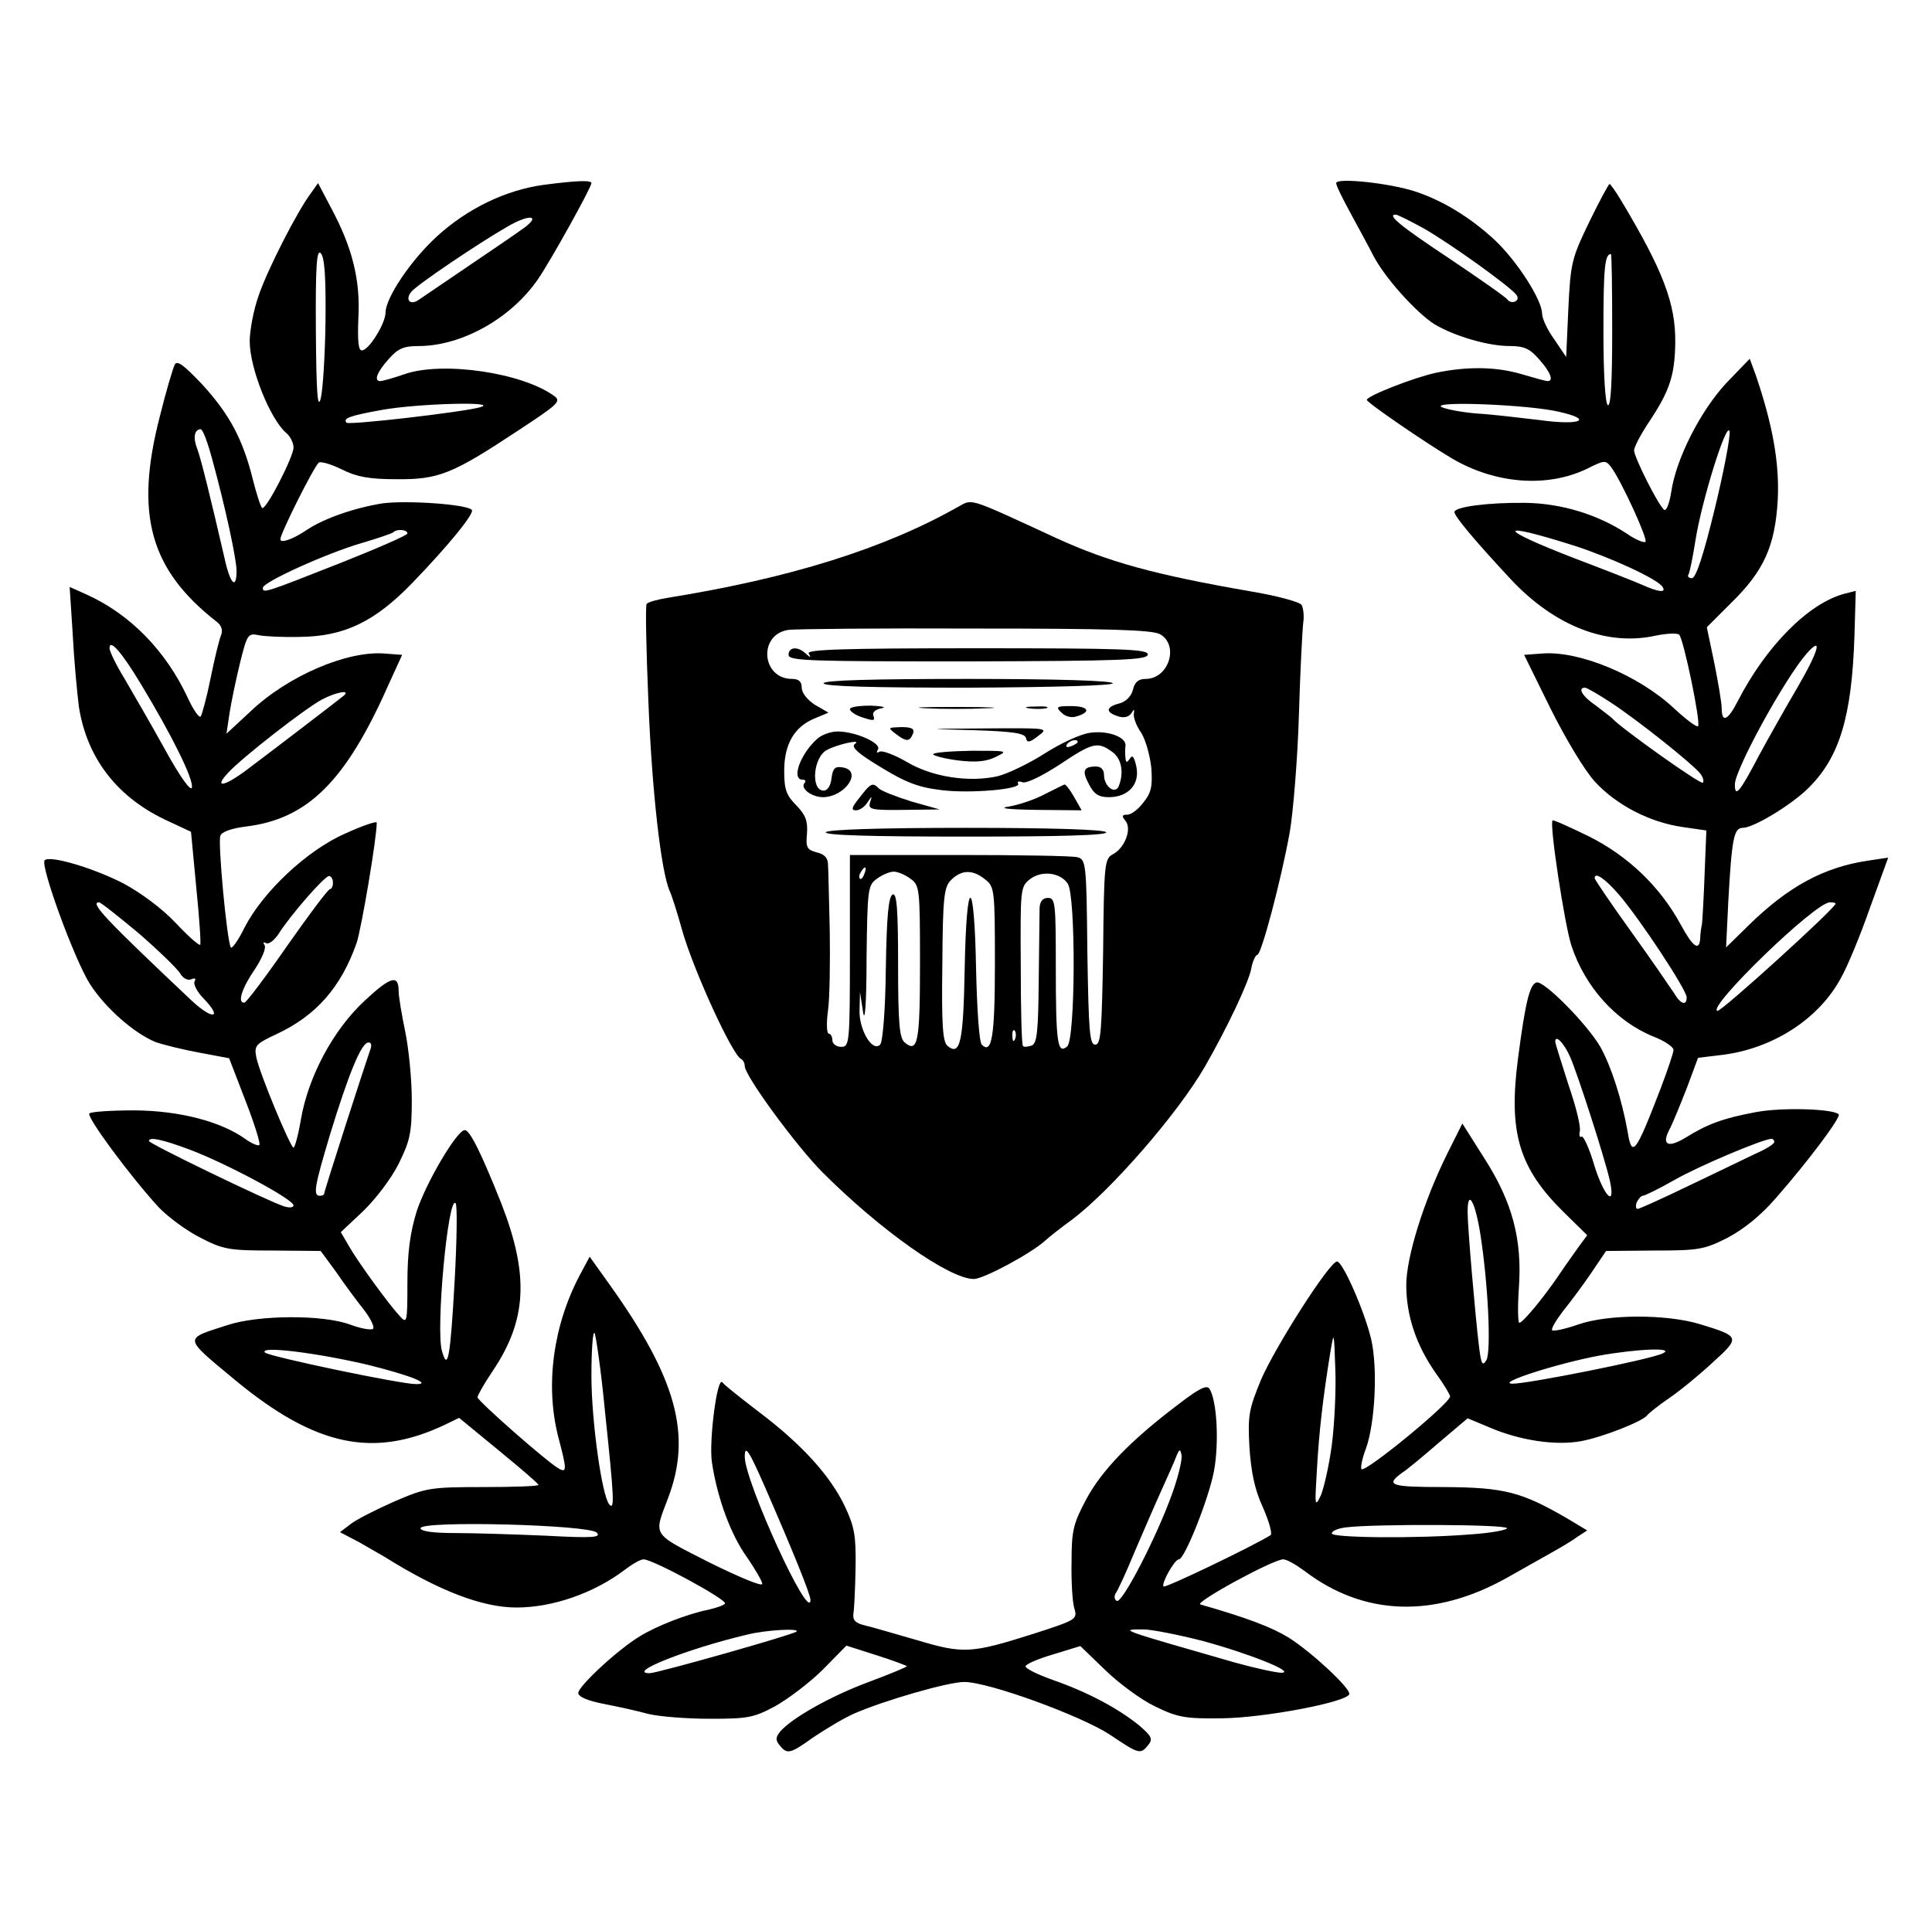 <?xml version="1.0" encoding="UTF-8" standalone="no"?> <svg xmlns="http://www.w3.org/2000/svg" width="441pt" height="440pt" viewBox="0 0 441 440" preserveAspectRatio="xMidYMid meet"> <g transform="translate(0,440) scale(0.1,-0.1)" fill="#000000" stroke="none"> <path d="M1241 3978 c-87 -12 -174 -54 -244 -118 -59 -54 -117 -140 -117 -174 0 -24 -38 -86 -54 -86 -8 0 -10 21 -8 74 5 86 -14 161 -61 249 l-31 59 -17 -24 c-30 -40 -99 -174 -119 -234 -11 -31 -20 -78 -20 -103 0 -62 47 -179 84 -210 9 -8 16 -22 16 -33 0 -20 -60 -138 -71 -138 -3 0 -13 30 -22 66 -23 92 -53 148 -116 217 -40 42 -56 55 -62 45 -4 -8 -20 -61 -34 -118 -58 -224 -23 -350 129 -469 11 -8 15 -19 11 -30 -4 -9 -15 -53 -24 -98 -9 -45 -20 -85 -23 -89 -4 -3 -17 16 -29 42 -50 108 -132 192 -232 237 l-38 17 7 -108 c3 -59 10 -133 14 -165 18 -116 85 -204 194 -257 l62 -29 12 -127 c7 -69 11 -128 9 -131 -3 -2 -28 20 -56 50 -31 33 -80 69 -119 90 -68 35 -168 65 -180 53 -11 -11 68 -227 103 -282 35 -55 101 -113 150 -133 17 -6 61 -17 99 -24 l69 -13 37 -96 c21 -54 35 -99 32 -102 -2 -3 -17 3 -31 13 -57 41 -151 65 -253 66 -53 0 -100 -3 -104 -7 -7 -8 93 -143 158 -214 21 -22 64 -54 96 -70 52 -27 66 -29 166 -29 l108 -1 36 -49 c19 -28 48 -67 64 -87 15 -20 24 -39 19 -42 -5 -3 -28 1 -52 10 -62 23 -209 22 -279 -1 -102 -33 -103 -26 17 -126 183 -151 315 -179 478 -102 l33 16 90 -74 c50 -41 91 -76 91 -79 1 -3 -56 -5 -126 -5 -122 0 -131 -2 -203 -33 -41 -18 -86 -41 -99 -51 l-25 -19 44 -23 c23 -13 50 -29 59 -34 123 -77 222 -115 300 -115 83 0 177 33 247 86 17 13 36 24 43 24 21 0 191 -92 186 -101 -3 -4 -20 -10 -38 -14 -49 -10 -118 -37 -157 -61 -51 -31 -140 -114 -140 -129 0 -9 22 -18 58 -25 31 -6 77 -16 102 -23 25 -6 88 -11 140 -11 86 0 100 2 150 29 30 17 79 54 109 84 l53 54 69 -22 c38 -12 69 -24 69 -25 0 -2 -39 -18 -87 -36 -89 -33 -176 -83 -202 -113 -11 -14 -11 -20 -1 -32 17 -21 24 -19 77 19 27 18 68 43 93 54 69 30 214 72 251 72 56 0 266 -77 332 -120 67 -45 70 -46 88 -24 11 14 8 20 -21 45 -48 39 -118 76 -195 103 -37 13 -65 27 -64 32 1 5 29 17 63 27 l62 19 57 -55 c31 -30 82 -68 114 -83 51 -25 69 -28 151 -27 99 1 292 38 292 56 0 15 -86 95 -138 128 -39 24 -94 45 -202 76 -15 4 164 102 189 103 8 0 29 -12 48 -26 136 -104 297 -109 463 -16 36 20 81 46 101 57 20 11 47 27 59 36 l23 15 -45 27 c-105 61 -144 71 -280 72 -125 0 -137 4 -97 33 10 6 47 37 83 68 l66 56 48 -20 c71 -31 154 -43 212 -32 48 9 140 45 150 59 3 4 25 22 50 39 25 17 70 54 100 82 63 57 62 59 -30 87 -76 23 -210 23 -278 -1 -29 -10 -56 -16 -59 -13 -3 3 9 23 25 44 17 21 46 60 65 88 l33 49 110 1 c100 0 114 2 167 29 38 20 76 51 110 90 77 88 150 186 144 192 -13 13 -132 16 -189 5 -75 -14 -110 -27 -160 -58 -41 -25 -56 -17 -37 19 7 13 24 55 39 93 l26 70 58 7 c114 15 218 82 268 175 15 26 45 99 67 162 l41 113 -47 -7 c-100 -15 -181 -59 -271 -147 l-52 -51 5 104 c8 146 13 169 33 169 25 0 112 53 150 91 71 70 99 163 105 347 l3 103 -24 -6 c-83 -21 -181 -120 -246 -247 -22 -43 -36 -49 -36 -15 0 12 -8 59 -17 104 l-17 81 55 55 c76 74 101 131 107 237 4 84 -12 171 -50 283 l-14 38 -53 -55 c-59 -63 -115 -173 -126 -248 -4 -26 -11 -45 -16 -42 -12 7 -69 120 -69 136 0 7 15 36 33 63 48 72 60 107 61 183 1 89 -28 165 -124 325 -12 20 -24 37 -26 37 -2 0 -23 -39 -46 -86 -40 -83 -43 -93 -48 -198 l-5 -111 -27 40 c-16 22 -28 48 -28 59 0 31 -57 120 -108 168 -55 51 -118 90 -182 111 -58 19 -180 32 -180 19 0 -6 15 -36 33 -69 17 -32 41 -75 52 -97 26 -50 97 -129 139 -156 45 -27 122 -50 172 -50 33 0 46 -6 67 -30 26 -29 34 -50 20 -50 -5 0 -30 7 -57 15 -59 18 -126 19 -198 4 -51 -11 -158 -53 -158 -62 0 -6 134 -98 195 -134 99 -58 217 -67 308 -23 40 20 42 20 55 3 23 -31 84 -164 78 -170 -3 -3 -23 5 -43 19 -67 44 -150 69 -232 70 -83 1 -161 -9 -161 -21 0 -10 48 -67 130 -155 100 -106 219 -152 330 -127 25 5 49 6 53 2 10 -10 50 -202 43 -209 -3 -3 -28 16 -55 41 -80 75 -216 132 -301 125 l-41 -3 60 -122 c35 -70 78 -142 102 -168 49 -53 124 -92 199 -103 l55 -8 -4 -99 c-2 -55 -5 -107 -6 -115 -2 -8 -4 -23 -4 -32 -2 -31 -17 -20 -45 32 -47 86 -119 155 -208 200 -45 22 -83 39 -84 37 -8 -7 28 -241 43 -286 31 -94 101 -172 186 -207 26 -10 47 -24 47 -31 0 -6 -13 -45 -29 -87 -58 -151 -66 -161 -76 -98 -13 72 -37 147 -62 192 -31 53 -130 153 -146 147 -15 -5 -25 -43 -42 -174 -22 -168 2 -249 103 -349 l55 -54 -22 -30 c-12 -17 -32 -45 -44 -63 -34 -50 -81 -107 -89 -107 -3 0 -4 35 -1 79 8 112 -15 197 -79 297 l-50 79 -35 -70 c-53 -107 -93 -235 -93 -299 0 -70 23 -137 66 -199 19 -26 34 -51 34 -55 0 -16 -194 -175 -202 -166 -3 2 1 24 10 47 21 59 27 184 12 249 -15 64 -65 178 -78 178 -17 0 -142 -196 -174 -271 -27 -66 -30 -80 -26 -153 4 -58 12 -97 31 -138 14 -32 22 -60 17 -63 -44 -27 -240 -121 -244 -117 -6 6 25 62 35 62 13 0 68 138 80 201 12 64 7 161 -10 188 -6 10 -23 2 -71 -35 -110 -83 -175 -151 -210 -216 -30 -56 -34 -72 -34 -143 -1 -44 2 -92 6 -106 8 -26 6 -27 -93 -59 -142 -45 -160 -46 -264 -15 -49 14 -103 30 -120 34 -22 5 -29 12 -27 27 2 10 4 57 5 104 1 73 -2 93 -24 140 -33 70 -98 142 -196 216 -43 33 -81 63 -84 68 -12 15 -31 -134 -24 -182 12 -81 43 -166 80 -217 19 -28 35 -55 35 -61 0 -7 -54 16 -121 49 -133 68 -127 59 -94 147 55 144 19 274 -134 488 l-45 63 -23 -43 c-61 -116 -79 -253 -48 -371 19 -72 19 -80 1 -70 -26 14 -186 155 -186 163 0 4 15 31 34 59 79 117 84 219 21 382 -45 113 -72 169 -84 169 -18 0 -89 -121 -110 -186 -15 -49 -21 -94 -21 -163 0 -92 -1 -94 -18 -75 -25 27 -95 123 -116 160 l-18 31 51 48 c28 27 64 74 81 108 26 53 30 70 30 146 0 47 -7 117 -15 156 -8 38 -15 80 -15 92 0 39 -18 34 -78 -22 -71 -66 -128 -172 -145 -270 -6 -36 -14 -65 -17 -65 -7 0 -79 173 -85 207 -5 26 -1 30 46 52 90 42 147 106 183 208 11 33 46 239 46 275 0 4 -33 -7 -72 -25 -87 -38 -188 -133 -230 -215 -14 -29 -29 -49 -31 -45 -9 14 -30 240 -24 255 3 9 26 17 58 21 141 17 228 103 325 322 l32 70 -40 3 c-85 7 -221 -51 -306 -132 l-55 -51 7 47 c4 26 15 78 24 115 16 64 18 68 42 63 14 -3 57 -5 95 -4 101 1 171 35 256 123 85 88 143 160 136 167 -12 13 -148 22 -203 15 -63 -10 -134 -34 -174 -61 -33 -22 -60 -31 -60 -21 0 13 78 169 88 175 5 3 29 -4 53 -16 34 -17 63 -22 124 -22 96 -1 128 12 276 110 93 61 101 68 84 80 -72 53 -254 80 -341 50 -26 -9 -51 -16 -56 -16 -15 0 -8 20 19 50 21 24 34 30 68 30 99 0 212 63 274 154 28 41 121 208 121 218 0 7 -33 6 -109 -4z m-43 -97 c-19 -14 -66 -46 -243 -166 -19 -13 -31 1 -16 19 13 16 152 110 220 149 48 28 76 26 39 -2z m2051 -2 c60 -34 201 -135 213 -153 9 -13 -12 -22 -21 -10 -3 5 -63 47 -133 94 -113 75 -143 100 -122 100 4 0 32 -14 63 -31z m-2506 -212 c-1 -78 -6 -158 -11 -177 -7 -26 -10 13 -11 155 -1 149 2 186 11 177 9 -9 12 -54 11 -155z m2937 -23 c0 -114 -3 -173 -10 -169 -6 4 -10 71 -10 169 0 143 3 176 17 176 2 0 3 -79 3 -176z m-2585 -174 c-40 -11 -298 -41 -304 -35 -9 10 8 16 80 29 82 15 275 20 224 6z m2463 -10 c81 -18 50 -32 -44 -19 -43 5 -108 13 -144 15 -35 3 -71 10 -80 15 -21 14 201 5 268 -11z m356 -222 c-26 -107 -43 -158 -52 -158 -7 0 -11 4 -8 8 3 5 10 40 16 78 14 90 72 276 78 249 2 -11 -13 -91 -34 -177z m-3430 115 c31 -113 55 -226 56 -255 0 -47 -15 -31 -28 30 -31 134 -53 224 -62 248 -10 25 -6 44 8 44 5 0 16 -30 26 -67z m446 -171 c0 -4 -69 -34 -152 -67 -175 -69 -178 -70 -178 -57 0 13 146 79 225 102 37 11 70 22 73 25 8 8 32 6 32 -3z m2664 -28 c83 -27 190 -76 201 -94 9 -14 -9 -12 -47 5 -18 8 -87 35 -153 60 -181 70 -181 86 -1 29z m-3271 -318 c70 -116 119 -215 115 -234 -2 -10 -27 24 -62 88 -32 58 -74 130 -92 161 -19 31 -34 62 -34 69 0 23 28 -9 73 -84z m3779 -7 c-27 -46 -66 -115 -87 -154 -44 -84 -55 -97 -55 -66 0 34 114 242 164 299 38 43 27 5 -22 -79z m-422 -35 c59 -39 180 -135 201 -160 6 -8 9 -17 6 -21 -5 -5 -189 126 -207 147 -3 3 -20 16 -37 29 -31 21 -43 41 -25 41 4 0 32 -16 62 -36z m-2895 18 c-11 -9 -149 -115 -221 -169 -53 -40 -77 -43 -43 -7 31 34 176 147 214 167 32 17 66 23 50 9z m-25 -427 c0 -8 -3 -15 -7 -15 -5 -1 -48 -59 -98 -130 -49 -71 -93 -129 -97 -129 -17 -2 -6 33 23 75 16 24 27 49 23 56 -4 6 -3 8 3 5 6 -4 19 6 29 21 27 43 105 132 115 132 5 0 9 -7 9 -15z m2935 -27 c49 -57 155 -218 155 -235 0 -20 -14 -16 -29 10 -8 12 -51 75 -97 139 -46 64 -84 120 -84 123 0 15 23 0 55 -37z m-3378 -89 c46 -40 88 -81 94 -91 6 -11 17 -17 25 -14 9 4 12 2 8 -5 -3 -6 6 -24 22 -40 43 -45 19 -48 -29 -3 -195 184 -233 224 -211 224 4 0 44 -32 91 -71z m3873 68 c0 -10 -262 -248 -270 -245 -24 8 223 248 257 248 7 0 13 -1 13 -3z m-606 -350 c17 -38 81 -237 91 -284 13 -62 -14 -34 -36 37 -11 38 -25 68 -29 65 -4 -3 -6 3 -4 12 3 10 -9 58 -26 107 -16 50 -30 94 -30 98 0 17 20 -3 34 -35z m-2739 16 c-10 -28 -105 -322 -105 -328 0 -3 -4 -5 -10 -5 -16 0 -12 22 24 142 42 137 71 208 87 208 7 0 8 -7 4 -17z m-411 -228 c82 -31 236 -113 236 -127 0 -5 -10 -6 -22 -2 -35 11 -308 143 -308 149 0 10 30 4 94 -20z m3616 18 c0 -5 -20 -17 -43 -27 -23 -11 -91 -44 -152 -73 -60 -29 -113 -53 -117 -53 -4 0 -5 7 -2 15 4 8 10 15 14 15 4 0 37 16 72 36 54 31 198 92 221 94 4 0 7 -3 7 -7z m-3012 -313 c-10 -182 -16 -211 -29 -165 -15 49 14 358 31 338 4 -4 3 -82 -2 -173z m2341 103 c18 -115 25 -267 14 -288 -9 -15 -12 -10 -17 31 -8 64 -26 271 -26 307 0 54 17 25 29 -50z m-1998 -406 c21 -199 22 -225 10 -212 -17 19 -41 191 -41 294 0 57 3 101 7 98 3 -4 15 -85 24 -180z m1659 -76 c-6 -46 -18 -98 -25 -115 -14 -29 -14 -24 -9 59 5 86 13 159 31 270 8 47 8 45 11 -40 2 -49 -2 -128 -8 -174z m-2200 183 c96 -24 147 -44 110 -44 -36 0 -336 63 -345 72 -16 16 116 0 235 -28z m2955 26 c-29 -14 -311 -70 -343 -69 -38 1 102 46 198 64 89 16 176 19 145 5z m-2048 -307 c64 -147 103 -243 103 -256 -2 -53 -150 271 -150 327 0 29 9 16 47 -71z m929 -12 c-36 -101 -115 -253 -127 -246 -6 4 -6 12 -2 18 5 7 24 48 42 92 19 44 46 107 61 140 15 33 31 69 35 80 7 17 9 18 12 3 2 -9 -7 -48 -21 -87z m-1314 -90 c11 -11 -7 -13 -117 -7 -71 3 -165 6 -207 6 -50 0 -78 4 -78 11 0 18 385 8 402 -10z m2078 10 c0 -4 -37 -11 -82 -14 -124 -10 -318 -8 -318 2 0 6 15 12 33 14 64 8 367 7 367 -2z m-1622 -236 c-7 -7 -318 -95 -335 -95 -55 0 87 56 222 88 44 11 122 15 113 7z m926 -21 c107 -29 215 -72 181 -73 -11 0 -58 10 -105 23 -268 77 -266 76 -210 76 18 0 79 -12 134 -26z"></path> <path d="M2189 3244 c-171 -97 -386 -164 -666 -209 -24 -4 -45 -10 -47 -14 -3 -4 -1 -104 4 -222 8 -204 29 -391 49 -434 5 -11 17 -49 27 -85 25 -91 116 -290 136 -298 4 -2 8 -9 8 -16 0 -22 118 -183 178 -243 132 -132 289 -243 345 -243 22 0 130 58 162 87 11 10 38 31 60 47 89 66 244 244 306 352 51 89 99 191 105 222 3 17 10 32 14 32 9 0 54 169 74 280 8 47 18 168 21 270 3 102 8 196 10 210 2 14 0 32 -4 39 -5 7 -57 21 -117 31 -219 38 -324 67 -444 122 -201 93 -190 89 -221 72z m459 -292 c44 -25 20 -102 -33 -102 -16 0 -25 -7 -29 -25 -4 -15 -16 -27 -31 -31 -31 -8 -32 -20 -4 -29 14 -5 25 -2 31 6 7 11 8 11 6 -1 -1 -8 6 -28 17 -43 10 -16 20 -52 23 -80 3 -42 0 -57 -18 -79 -12 -16 -28 -28 -37 -28 -12 0 -13 -3 -4 -14 15 -18 -1 -61 -28 -76 -20 -10 -21 -21 -23 -223 -3 -181 -5 -212 -18 -212 -13 0 -15 31 -18 211 -2 203 -3 212 -23 217 -11 3 -132 5 -269 5 l-250 0 0 -219 c0 -212 -1 -219 -20 -219 -11 0 -20 7 -20 15 0 8 -4 15 -8 15 -5 0 -6 24 -2 53 4 28 5 111 4 182 -2 72 -3 140 -4 151 0 15 -8 24 -26 28 -22 6 -25 11 -22 43 2 29 -3 42 -24 64 -23 23 -28 36 -28 79 0 61 23 101 70 120 l31 13 -31 18 c-17 11 -30 27 -30 39 0 14 -7 20 -22 20 -70 0 -78 102 -8 112 14 2 205 4 425 3 307 0 405 -3 423 -13z m-675 -547 c-3 -9 -8 -14 -10 -11 -3 3 -2 9 2 15 9 16 15 13 8 -4z m105 -11 c21 -15 22 -21 22 -194 0 -180 -5 -205 -35 -180 -12 10 -15 45 -15 177 0 127 -3 164 -12 161 -10 -4 -14 -48 -16 -169 -1 -95 -7 -168 -13 -174 -18 -18 -49 35 -47 80 l1 40 7 -45 c4 -28 8 17 8 122 2 160 3 167 24 182 12 9 29 16 38 16 9 0 26 -7 38 -16z m171 -2 c21 -16 22 -25 22 -191 0 -168 -7 -209 -30 -186 -6 6 -11 83 -13 173 -4 216 -22 217 -26 0 -3 -166 -10 -200 -39 -176 -11 9 -14 46 -12 186 1 156 4 177 20 193 24 24 50 24 78 1z m188 -9 c19 -25 18 -356 -1 -372 -22 -19 -26 7 -26 180 0 147 -1 159 -18 159 -12 0 -18 -8 -19 -22 0 -13 -1 -87 -2 -166 -1 -118 -4 -144 -16 -149 -9 -3 -18 -4 -20 -1 -3 2 -5 85 -5 183 -1 173 -1 180 20 197 26 21 69 17 87 -9z m-120 -355 c-3 -8 -6 -5 -6 6 -1 11 2 17 5 13 3 -3 4 -12 1 -19z"></path> <path d="M1800 2905 c0 -14 48 -15 410 -15 349 1 410 3 410 16 0 12 -58 14 -391 14 -309 0 -389 -3 -383 -12 6 -10 4 -10 -7 0 -18 17 -39 15 -39 -3z"></path> <path d="M1880 2840 c0 -7 112 -10 330 -10 202 1 330 5 330 10 0 6 -128 10 -330 10 -218 0 -330 -3 -330 -10z"></path> <path d="M1940 2781 c0 -5 13 -14 29 -19 24 -8 29 -8 25 3 -4 8 3 15 18 18 13 2 2 5 -24 6 -27 0 -48 -3 -48 -8z"></path> <path d="M2112 2783 c37 -2 100 -2 140 0 40 1 10 3 -67 3 -77 0 -110 -1 -73 -3z"></path> <path d="M2348 2783 c12 -2 30 -2 40 0 9 3 -1 5 -23 4 -22 0 -30 -2 -17 -4z"></path> <path d="M2423 2773 c9 -9 23 -13 36 -8 33 10 25 23 -15 23 -32 0 -35 -2 -21 -15z"></path> <path d="M2044 2725 c25 -19 32 -19 40 0 4 11 -2 15 -27 15 -30 -1 -31 -1 -13 -15z"></path> <path d="M2222 2733 c91 -3 117 -7 120 -18 2 -11 8 -11 28 5 24 18 23 18 -120 17 -142 -1 -143 -1 -28 -4z"></path> <path d="M1864 2712 c-38 -35 -58 -92 -32 -92 6 0 8 -3 5 -7 -12 -12 15 -33 42 -33 51 1 91 61 44 68 -17 3 -22 -2 -25 -25 -2 -17 -9 -28 -18 -28 -30 0 -24 77 8 93 24 13 80 25 64 14 -9 -6 1 -17 35 -39 76 -48 104 -60 163 -67 64 -8 182 2 174 15 -3 5 2 6 10 3 9 -3 44 14 84 40 75 50 87 54 120 30 22 -15 28 -47 16 -78 -8 -21 -34 -2 -34 25 0 12 -7 19 -18 19 -29 0 -33 -10 -16 -41 11 -22 22 -29 45 -29 44 0 71 29 63 69 -5 23 -9 29 -15 19 -7 -10 -9 -10 -10 2 -1 8 -1 20 0 27 3 20 -40 36 -81 30 -22 -3 -67 -24 -103 -47 -36 -23 -84 -46 -107 -52 -66 -15 -151 -2 -209 33 -28 16 -55 26 -61 23 -7 -4 -8 -2 -4 5 9 14 -51 41 -92 41 -16 0 -38 -8 -48 -18z m596 -6 c0 -2 -7 -7 -16 -10 -8 -3 -12 -2 -9 4 6 10 25 14 25 6z"></path> <path d="M2130 2678 c0 -3 25 -10 56 -14 41 -5 65 -3 87 8 29 14 27 14 -56 14 -48 -1 -87 -4 -87 -8z"></path> <path d="M1962 2579 c-18 -22 -20 -29 -8 -29 8 0 20 8 26 18 11 16 11 16 6 0 -5 -16 3 -18 77 -17 l82 1 -64 18 c-35 11 -69 24 -75 30 -14 14 -18 13 -44 -21z"></path> <path d="M2385 2587 c-22 -12 -58 -24 -80 -28 -28 -4 -9 -7 62 -8 l102 -1 -17 30 c-9 16 -19 29 -22 29 -3 -1 -23 -11 -45 -22z"></path> <path d="M1885 2500 c-4 -7 105 -10 320 -10 215 0 324 3 320 10 -4 6 -122 10 -320 10 -198 0 -316 -4 -320 -10z"></path> </g> </svg> 